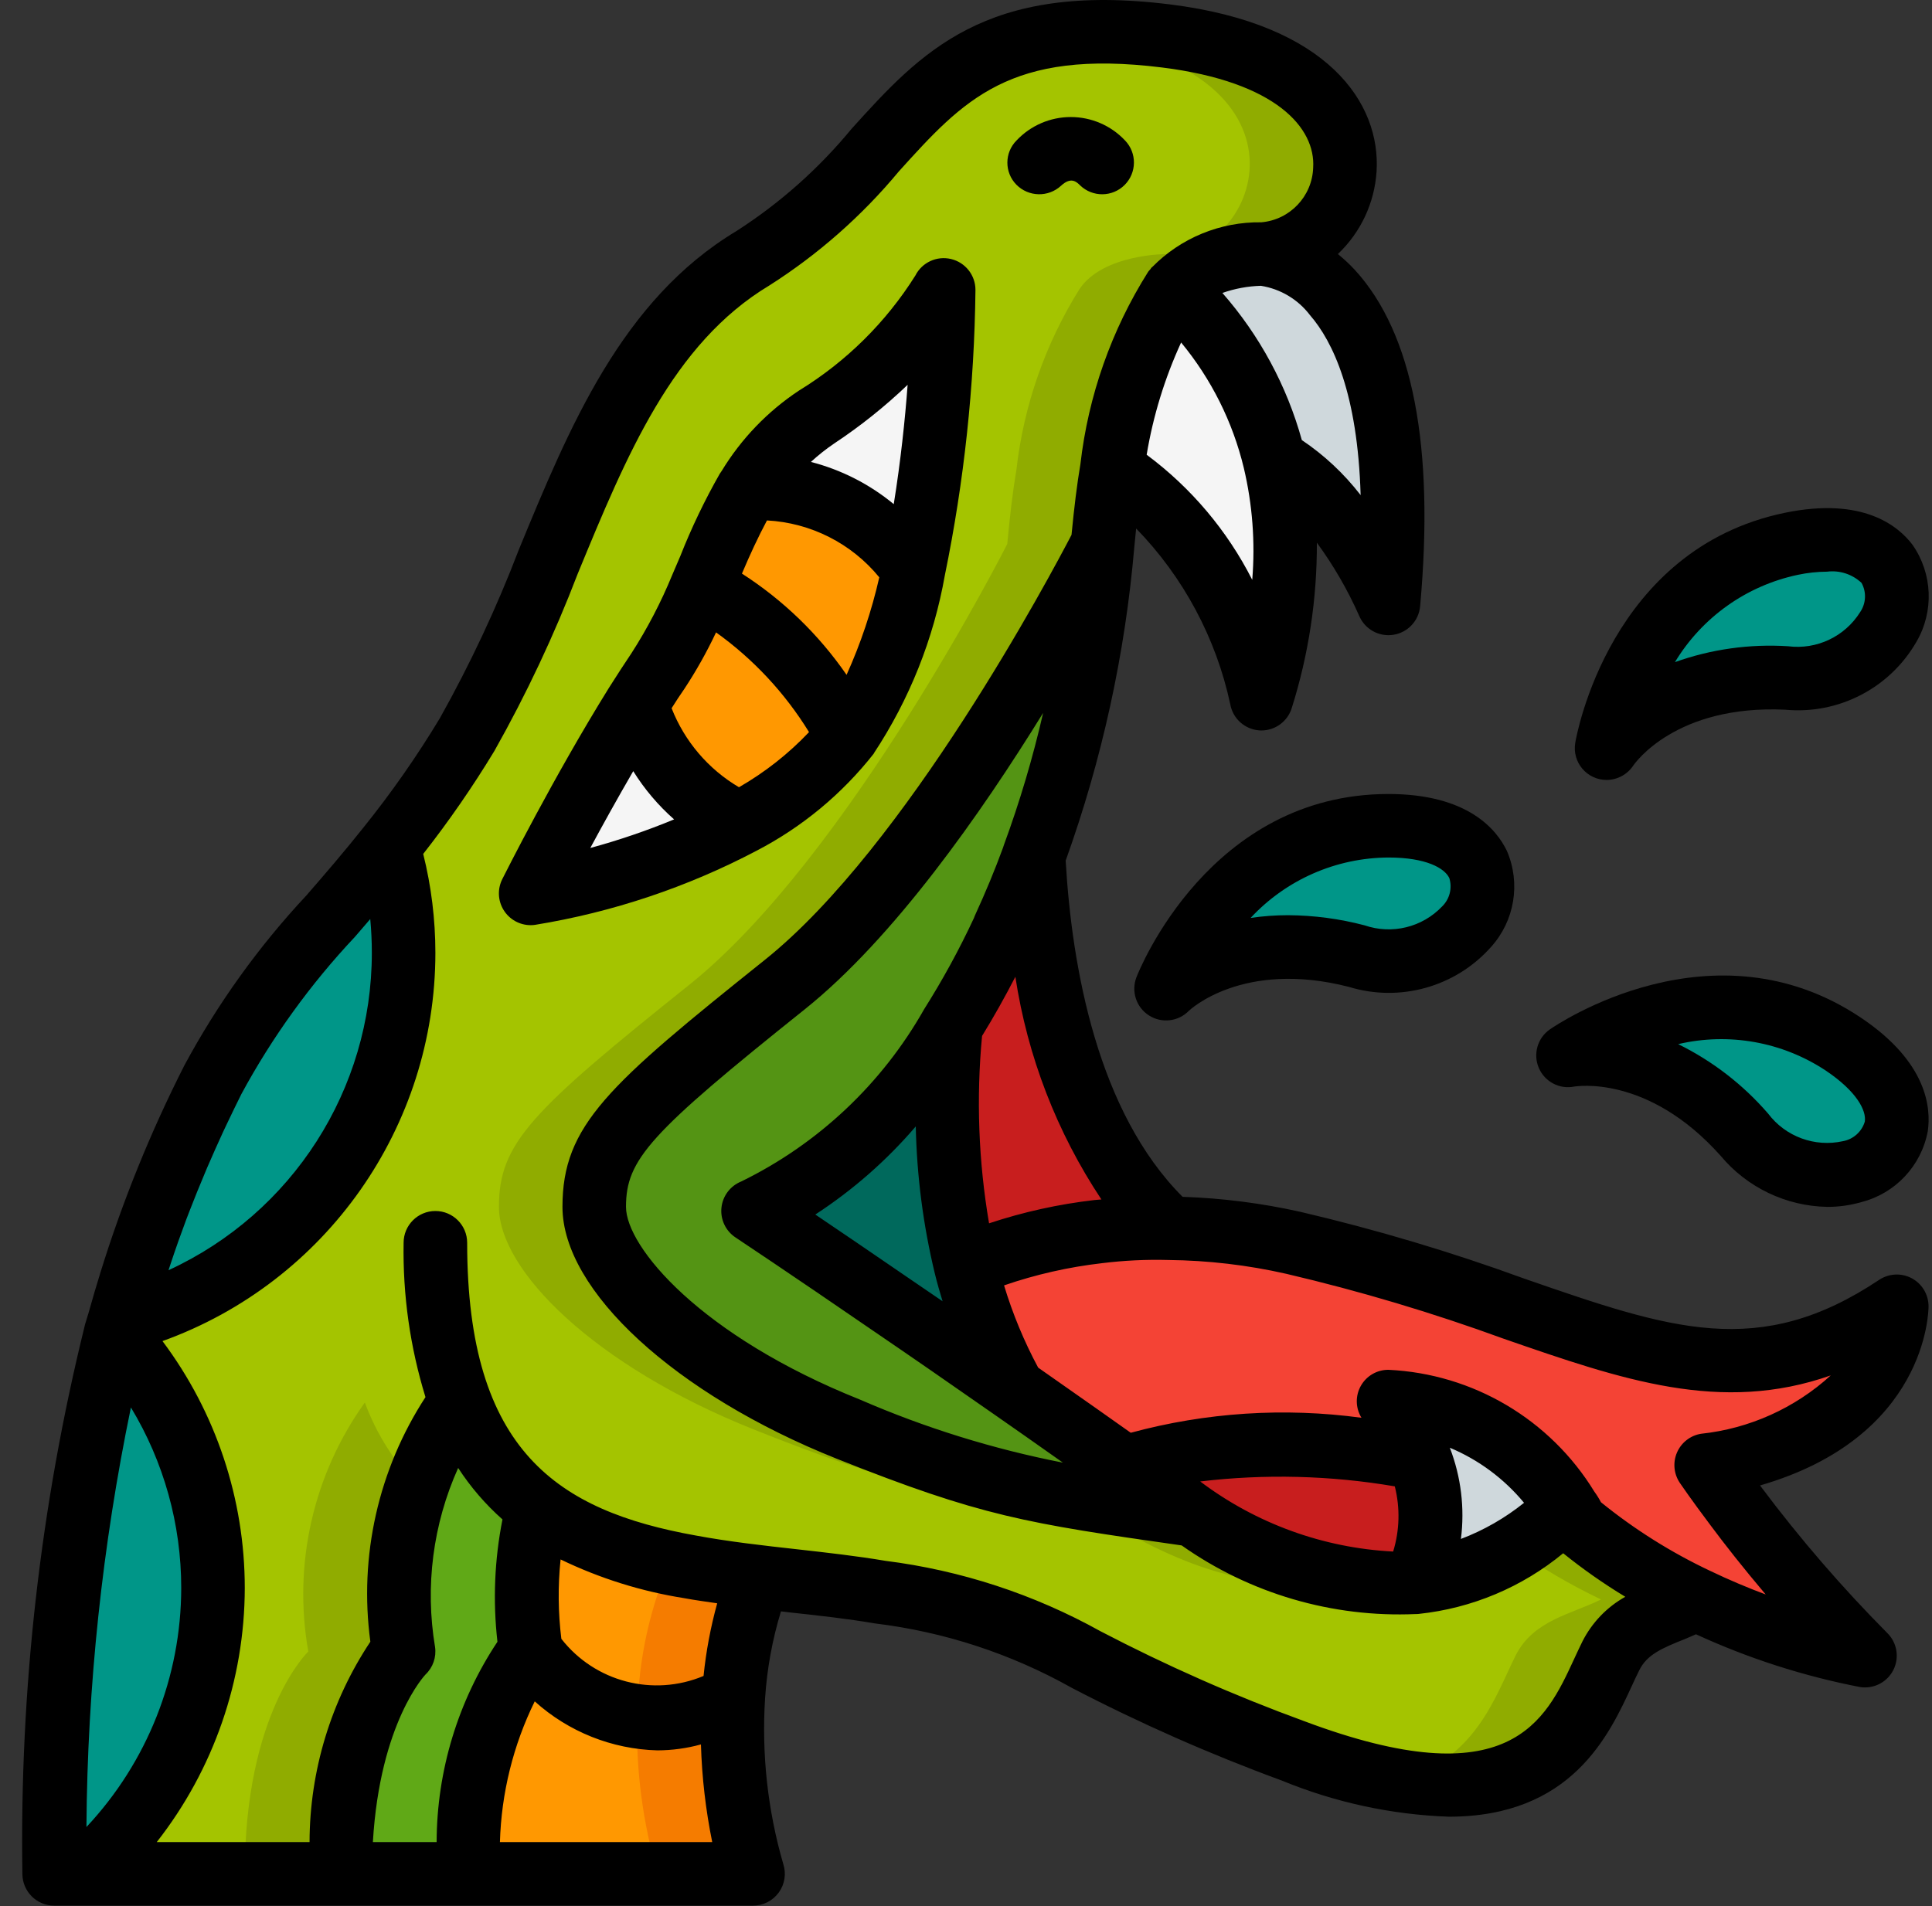 <svg width="76" height="75" viewBox="0 0 76 75" fill="none" xmlns="http://www.w3.org/2000/svg">
<rect x="0" y="0" width="76" height="75" fill="#333333" stroke="none"/>
<path d="M20.876 64.984C20.876 64.984 18.376 67.358 18.376 73.732H13.377C13.377 67.358 15.877 64.984 15.877 64.984C15.268 61.552 16.07 58.019 18.101 55.186C18.694 56.829 19.748 58.265 21.138 59.323C20.674 61.173 20.584 63.098 20.876 64.984Z" fill="#60A917"/>
<path d="M29.862 62.047C29.286 63.553 28.944 65.137 28.85 66.746C24.238 69.471 20.876 64.984 20.876 64.984C20.585 63.098 20.674 61.173 21.139 59.323C22.927 60.559 24.983 61.355 27.137 61.647C28.037 61.81 28.95 61.935 29.862 62.047Z" fill="#FF9801"/>
<path d="M27.137 61.647C24.982 61.355 22.927 60.559 21.139 59.323C21 59.879 20.898 60.443 20.832 61.013C21.67 61.279 22.523 61.491 23.388 61.647C24.288 61.81 25.2 61.935 26.112 62.047C25.536 63.553 25.195 65.137 25.1 66.746C24.742 66.954 24.366 67.129 23.975 67.267C25.59 67.878 27.4 67.685 28.849 66.746C28.944 65.137 29.285 63.553 29.861 62.047C28.949 61.935 28.037 61.81 27.137 61.647Z" fill="#F57C00"/>
<path d="M29.624 73.732H18.377C18.377 67.359 20.876 64.984 20.876 64.984C20.876 64.984 24.238 69.471 28.849 66.746C28.695 69.102 28.957 71.467 29.624 73.732Z" fill="#FF9801"/>
<path d="M28.849 66.746C27.725 67.459 26.383 67.747 25.065 67.556C25.011 69.644 25.284 71.729 25.875 73.732H29.624C28.957 71.467 28.695 69.102 28.849 66.746Z" fill="#F57C00"/>
<path d="M8.379 62.485C8.382 66.789 6.534 70.886 3.305 73.732H2.13C2.008 66.575 2.823 59.433 4.554 52.487C7.022 55.232 8.384 58.794 8.379 62.485Z" fill="#009688"/>
<path d="M62.004 59.935C61.902 59.731 61.785 59.535 61.654 59.348C61.601 59.39 61.551 59.436 61.504 59.485C59.925 61.024 57.883 61.999 55.693 62.26C53.356 62.51 50.482 61.897 46.933 59.61C40.522 58.698 38.922 58.448 33.373 56.236C27.125 53.736 23.375 49.987 23.375 47.488C23.375 44.989 24.625 43.739 30.874 38.74C37.122 33.741 43.371 21.406 43.371 21.406C43.471 20.331 43.583 19.357 43.733 18.47C44.02 15.953 44.866 13.532 46.208 11.384C47.12 9.996 49.62 9.996 49.62 9.996C53.369 9.996 55.868 2.661 45.87 1.411C35.873 0.161 35.873 6.41 29.624 10.159C23.375 13.908 22.126 22.656 18.377 28.905C17.449 30.448 16.418 31.926 15.29 33.329C15.684 34.681 15.882 36.082 15.877 37.49C15.88 44.3 11.29 50.255 4.705 51.987L4.555 52.474V52.487C7.022 55.232 8.384 58.794 8.379 62.484C8.383 66.789 6.534 70.886 3.305 73.732H13.378C13.378 67.358 15.877 64.984 15.877 64.984C15.268 61.552 16.07 58.019 18.102 55.186C18.694 56.829 19.749 58.265 21.138 59.323C22.927 60.559 24.982 61.355 27.137 61.647C28.037 61.81 28.949 61.935 29.861 62.047C31.486 62.247 33.098 62.397 34.623 62.647C42.121 63.897 40.871 65.146 50.869 68.896C60.867 72.645 62.117 67.646 63.366 65.146C64.066 63.747 65.553 63.522 66.728 62.934C65.034 62.137 63.447 61.129 62.004 59.935ZM20.876 35.153C20.876 35.153 22.838 31.229 25.012 27.73C25.3 27.28 25.587 26.83 25.875 26.405C26.545 25.369 27.118 24.273 27.587 23.131C28.101 21.81 28.702 20.524 29.387 19.282C30.07 18.129 31.006 17.147 32.123 16.407C34.165 15.164 35.879 13.45 37.122 11.409C37.08 15.086 36.691 18.752 35.96 22.356C35.546 24.691 34.666 26.918 33.373 28.905C32.23 30.347 30.795 31.531 29.162 32.379C26.565 33.739 23.768 34.676 20.876 35.153Z" fill="#A4C400"/>
<path d="M42.122 1.411C52.12 2.661 49.62 9.996 45.871 9.996C45.871 9.996 43.372 9.996 42.459 11.384C41.118 13.532 40.272 15.953 39.985 18.47C39.835 19.357 39.723 20.331 39.623 21.406C39.623 21.406 33.374 33.741 27.125 38.74C20.877 43.739 19.627 44.988 19.627 47.488C19.627 49.987 23.376 53.736 29.625 56.236C35.174 58.448 36.773 58.698 43.184 59.61C46.734 61.897 49.608 62.51 51.945 62.26C52.244 62.231 52.53 62.184 52.81 62.135C50.707 61.683 48.712 60.827 46.936 59.615C40.525 58.703 38.925 58.453 33.377 56.241C27.128 53.742 23.379 49.992 23.379 47.493C23.379 44.993 24.629 43.744 30.877 38.745C37.126 33.746 43.372 21.406 43.372 21.406C43.472 20.331 43.584 19.357 43.734 18.47C44.021 15.953 44.867 13.532 46.209 11.384C47.121 9.996 49.62 9.996 49.62 9.996C53.37 9.996 55.869 2.661 45.871 1.411C44.486 1.218 43.083 1.205 41.695 1.373C41.842 1.391 41.971 1.392 42.122 1.411Z" fill="#90AC00"/>
<path d="M16.41 58.456C15.504 57.522 14.803 56.408 14.352 55.186C12.321 58.019 11.519 61.552 12.128 64.984C12.128 64.984 9.628 67.358 9.628 73.732H13.377C13.377 67.358 15.877 64.984 15.877 64.984C15.531 62.797 15.714 60.558 16.41 58.456Z" fill="#90AC00"/>
<path d="M62.005 59.935C61.903 59.731 61.786 59.535 61.655 59.348C61.602 59.39 61.552 59.436 61.505 59.486C60.907 60.031 60.259 60.519 59.569 60.941C60.648 61.7 61.789 62.367 62.98 62.935C61.805 63.522 60.318 63.747 59.618 65.147C58.824 66.735 58.021 69.323 54.985 70.044C61.244 71.1 62.316 67.249 63.367 65.147C64.067 63.747 65.554 63.522 66.729 62.935C65.034 62.138 63.447 61.13 62.005 59.935Z" fill="#90AC00"/>
<path d="M39.872 54.662C38.098 53.424 36.473 52.3 35.061 51.337C31.749 49.063 29.625 47.651 29.625 47.651C32.902 46.078 35.619 43.54 37.41 40.377C37.073 43.532 37.267 46.722 37.985 49.813C38.393 51.507 39.027 53.138 39.872 54.662Z" fill="#00695C"/>
<path d="M53.607 21.795C52.785 20.294 51.594 19.029 50.145 18.119C49.524 15.536 48.155 13.193 46.208 11.383C47.12 9.996 49.62 9.996 49.62 9.996C49.62 9.996 55.166 9.996 54.763 21.494C54.751 21.768 54.561 22.002 54.296 22.071C54.03 22.14 53.751 22.028 53.607 21.795Z" fill="#CFD8DC"/>
<path d="M48.995 25.299C48.04 22.505 46.191 20.105 43.733 18.469C44.02 15.953 44.866 13.532 46.208 11.383C48.154 13.192 49.523 15.536 50.144 18.119C50.678 20.444 50.696 22.858 50.194 25.19C50.144 25.467 49.916 25.676 49.636 25.701C49.356 25.727 49.093 25.562 48.995 25.299Z" fill="#F5F5F5"/>
<path d="M61.655 59.348C61.602 59.39 61.551 59.436 61.505 59.485C59.925 61.024 57.883 61.999 55.693 62.259C56.42 60.727 56.479 58.963 55.856 57.386C55.562 56.58 55.145 55.825 54.619 55.149C57.511 55.308 60.141 56.878 61.655 59.348Z" fill="#CFD8DC"/>
<path d="M55.694 62.26C53.357 62.509 50.482 61.897 46.933 59.61C46.583 59.398 46.233 59.16 45.871 58.898C45.334 58.51 44.796 58.123 44.259 57.748C48.208 56.248 53.469 56.948 55.856 57.386C56.479 58.963 56.42 60.727 55.694 62.26Z" fill="#C81E1E"/>
<path d="M68.291 59.273C69.845 61.346 71.54 63.309 73.365 65.147C71.067 64.696 68.837 63.953 66.729 62.935C65.034 62.138 63.447 61.13 62.005 59.935C61.903 59.731 61.786 59.535 61.655 59.348C60.141 56.878 57.511 55.309 54.619 55.149C55.145 55.826 55.563 56.581 55.856 57.386C53.469 56.949 48.208 56.249 44.259 57.748C42.734 56.661 41.26 55.636 39.872 54.662C39.027 53.138 38.393 51.507 37.985 49.813C39.65 49.118 41.404 48.664 43.197 48.463C44.112 48.346 45.036 48.3 45.959 48.326C47.611 48.341 49.258 48.534 50.87 48.901C62.117 51.4 67.116 56.399 74.615 51.4C74.615 51.4 74.615 56.399 67.116 57.648C67.116 57.648 67.541 58.273 68.291 59.273Z" fill="#F44335"/>
<path d="M53.368 37.615C48.594 36.403 46.108 38.678 45.883 38.89C46.032 38.503 48.569 32.492 54.618 32.492C60.867 32.492 58.367 38.903 53.368 37.615Z" fill="#009688"/>
<path d="M68.615 44.651C65.191 40.79 61.679 41.527 61.679 41.527C61.679 41.527 67.328 37.603 72.514 41.09C77.701 44.576 72.052 48.501 68.615 44.651Z" fill="#009688"/>
<path d="M70.278 26.68C65.117 26.43 63.192 29.442 63.192 29.442C63.192 29.442 64.342 22.668 70.466 21.406C76.589 20.144 75.427 26.917 70.278 26.68Z" fill="#009688"/>
<path d="M29.162 32.379C26.565 33.739 23.768 34.676 20.876 35.153C20.876 35.153 22.838 31.229 25.013 27.73C25.647 29.813 27.164 31.513 29.162 32.379Z" fill="#F5F5F5"/>
<path d="M33.373 28.905C32.23 30.347 30.795 31.532 29.161 32.379C27.163 31.513 25.646 29.814 25.012 27.73C25.3 27.28 25.587 26.83 25.875 26.405C26.544 25.369 27.117 24.273 27.587 23.131C29.024 23.756 31.198 25.281 33.373 28.905Z" fill="#FF9801"/>
<path d="M35.96 22.356C35.546 24.69 34.666 26.918 33.373 28.904C31.198 25.28 29.024 23.756 27.587 23.131C28.101 21.809 28.702 20.524 29.386 19.282C31.048 19.032 33.46 19.419 35.96 22.356Z" fill="#FF9801"/>
<path d="M37.122 11.409C37.08 15.086 36.691 18.752 35.96 22.356C33.461 19.419 31.049 19.032 29.387 19.282C30.07 18.13 31.006 17.147 32.123 16.408C34.165 15.164 35.879 13.45 37.122 11.409Z" fill="#F5F5F5"/>
<path d="M45.958 48.326C45.035 48.3 44.112 48.346 43.196 48.463C41.404 48.664 39.65 49.118 37.985 49.813C37.267 46.722 37.072 43.533 37.41 40.377C38.184 39.154 38.877 37.88 39.485 36.566V36.553C39.897 35.654 40.297 34.704 40.66 33.704C40.922 38.628 42.097 44.776 45.958 48.326Z" fill="#C81E1E"/>
<path d="M46.933 59.61C40.522 58.698 38.922 58.448 33.373 56.236C27.125 53.737 23.375 49.987 23.375 47.488C23.375 44.989 24.625 43.739 30.874 38.74C37.122 33.741 43.371 21.407 43.371 21.407C43.014 25.603 42.102 29.734 40.659 33.691V33.704C40.297 34.703 39.897 35.653 39.484 36.553V36.566C38.877 37.88 38.184 39.153 37.41 40.377C35.618 43.54 32.901 46.078 29.624 47.651C29.624 47.651 31.749 49.063 35.06 51.337C36.472 52.3 38.097 53.424 39.872 54.661C41.259 55.636 42.734 56.661 44.258 57.748C44.796 58.123 45.333 58.511 45.87 58.898C46.233 59.16 46.583 59.398 46.933 59.61Z" fill="#549414"/>
<path d="M15.877 37.49C15.879 44.3 11.29 50.255 4.704 51.987C5.607 48.706 6.838 45.524 8.379 42.489C10.191 38.877 12.653 36.653 15.29 33.329C15.684 34.681 15.882 36.082 15.877 37.49Z" fill="#009688"/>
<path d="M75.864 51.4C75.864 50.938 75.61 50.515 75.204 50.297C74.797 50.08 74.304 50.104 73.92 50.36C69.193 53.514 65.72 52.306 59.962 50.311C57.076 49.257 54.128 48.378 51.136 47.679C49.619 47.341 48.074 47.144 46.52 47.092C43.187 43.758 42.165 38.101 41.921 33.864C43.351 29.884 44.259 25.736 44.621 21.523C44.644 21.273 44.668 21.023 44.693 20.795C46.55 22.705 47.833 25.098 48.394 27.702C48.491 28.274 48.969 28.703 49.547 28.74L49.62 28.742C50.172 28.742 50.658 28.38 50.817 27.851C51.479 25.749 51.811 23.557 51.802 21.353C52.457 22.248 53.015 23.212 53.465 24.227C53.66 24.691 54.115 24.994 54.618 24.993C54.682 24.993 54.746 24.988 54.81 24.978C55.378 24.89 55.814 24.426 55.864 23.853C56.435 17.565 55.575 13.113 53.301 10.625C53.092 10.4 52.868 10.19 52.629 9.996C53.528 9.144 54.071 7.983 54.151 6.747C54.317 4.082 52.276 0.953 46.028 0.174C38.747 -0.736 36.2 2.082 33.498 5.069C32.209 6.635 30.683 7.99 28.977 9.087C24.456 11.799 22.401 16.794 20.411 21.625C19.537 23.909 18.498 26.126 17.303 28.26C16.401 29.757 15.399 31.191 14.304 32.553C13.537 33.519 12.784 34.392 12.054 35.232C10.17 37.248 8.554 39.499 7.248 41.93C5.924 44.541 4.822 47.258 3.956 50.054C3.797 50.565 3.64 51.097 3.487 51.648L3.348 52.102C3.336 52.143 3.326 52.184 3.318 52.227C1.588 59.261 0.769 66.489 0.881 73.732C0.881 74.422 1.44 74.982 2.13 74.982H29.624C30.026 74.982 30.402 74.789 30.637 74.463C30.872 74.138 30.936 73.719 30.81 73.338C30.198 71.226 29.957 69.024 30.096 66.83C30.171 65.667 30.381 64.517 30.721 63.403L31.085 63.447C32.256 63.572 33.359 63.697 34.423 63.879C37.142 64.209 39.771 65.07 42.159 66.412C44.836 67.806 47.601 69.026 50.434 70.065C52.519 70.923 54.74 71.403 56.993 71.483C61.817 71.483 63.291 68.291 64.191 66.339C64.294 66.116 64.392 65.904 64.491 65.708C64.79 65.11 65.366 64.855 66.287 64.49C66.433 64.432 66.571 64.365 66.715 64.305C68.775 65.253 70.941 65.95 73.167 66.381C73.232 66.392 73.298 66.397 73.364 66.396C73.87 66.396 74.325 66.092 74.519 65.625C74.712 65.158 74.605 64.62 74.248 64.263C72.464 62.466 70.808 60.548 69.29 58.522C69.273 58.498 69.254 58.474 69.236 58.449C75.782 56.555 75.864 51.627 75.864 51.4ZM57.033 56.965C58.167 57.441 59.168 58.184 59.952 59.132C59.204 59.733 58.366 60.213 57.469 60.554C57.623 59.342 57.474 58.112 57.035 56.972L57.033 56.965ZM54.868 58.485C55.081 59.33 55.059 60.217 54.803 61.05C52.054 60.91 49.41 59.949 47.213 58.292C49.761 57.989 52.339 58.054 54.868 58.485ZM39.489 33.254C39.477 33.288 39.466 33.322 39.456 33.355C39.139 34.221 38.777 35.097 38.347 36.032C38.335 36.062 38.321 36.094 38.31 36.127C37.735 37.361 37.082 38.557 36.355 39.707C34.697 42.643 32.189 45.007 29.16 46.488C28.729 46.66 28.428 47.058 28.38 47.52C28.332 47.982 28.544 48.433 28.932 48.69C28.932 48.69 31.056 50.1 34.357 52.369C35.766 53.329 37.387 54.45 39.153 55.684L40.357 56.526C40.824 56.853 41.328 57.212 41.813 57.552C39.072 57.017 36.398 56.186 33.837 55.074C27.553 52.563 24.625 49.063 24.625 47.488C24.625 45.621 25.545 44.602 31.655 39.716C35.16 36.912 38.597 32.001 41.034 28.052C40.63 29.817 40.114 31.554 39.489 33.254ZM35.768 50.307C34.262 49.273 33.001 48.416 32.072 47.789C33.548 46.828 34.879 45.66 36.024 44.322C36.065 46.273 36.316 48.213 36.774 50.11C36.864 50.485 36.97 50.842 37.079 51.202C36.623 50.892 36.184 50.59 35.768 50.307ZM38.907 48.135C38.492 45.7 38.399 43.221 38.632 40.762C39.094 40.012 39.528 39.235 39.942 38.434C40.418 41.566 41.573 44.557 43.327 47.196C43.237 47.206 43.142 47.208 43.053 47.219C41.644 47.381 40.254 47.688 38.907 48.135ZM49.26 22.815C48.275 20.875 46.853 19.19 45.107 17.893C45.361 16.367 45.817 14.882 46.462 13.476C47.648 14.912 48.492 16.6 48.928 18.411C49.269 19.852 49.381 21.338 49.26 22.815ZM53.524 19.482C52.874 18.64 52.093 17.908 51.211 17.316C50.618 15.176 49.55 13.197 48.086 11.527C48.573 11.355 49.084 11.26 49.601 11.246C50.367 11.367 51.058 11.778 51.528 12.396C52.439 13.444 53.406 15.495 53.524 19.482ZM13.96 36.865L14.565 36.162C14.606 36.599 14.627 37.044 14.627 37.491C14.628 42.859 11.505 47.735 6.629 49.98C6.654 49.905 6.678 49.827 6.703 49.754C6.91 49.129 7.119 48.539 7.328 47.982C7.372 47.864 7.417 47.755 7.46 47.64C7.653 47.141 7.844 46.671 8.033 46.223C8.071 46.131 8.111 46.033 8.15 45.942C8.365 45.442 8.575 44.978 8.775 44.54L8.908 44.259C9.11 43.833 9.309 43.423 9.495 43.05C10.709 40.804 12.21 38.725 13.96 36.865ZM3.4 71.889C3.439 66.342 4.025 60.812 5.15 55.38C6.446 57.523 7.13 59.98 7.129 62.484C7.125 65.979 5.792 69.341 3.4 71.889ZM17.114 64.808C16.714 62.42 17.03 59.968 18.023 57.761C18.51 58.511 19.097 59.193 19.766 59.786C19.452 61.371 19.385 62.995 19.568 64.6C18.015 66.936 17.183 69.677 17.176 72.482H14.668C14.946 67.761 16.73 65.899 16.737 65.89C17.031 65.612 17.171 65.208 17.114 64.808ZM19.666 72.482C19.721 70.56 20.187 68.671 21.035 66.945C22.362 68.142 24.074 68.826 25.861 68.873C26.44 68.871 27.015 68.793 27.573 68.639C27.611 69.931 27.76 71.216 28.017 72.482H19.666ZM27.676 65.945C25.695 66.777 23.403 66.178 22.082 64.484C21.954 63.447 21.944 62.399 22.052 61.36C23.587 62.103 25.224 62.616 26.908 62.883C27.341 62.964 27.777 63.022 28.213 63.086C27.954 64.022 27.774 64.978 27.676 65.945ZM62.248 64.588C62.141 64.805 62.031 65.041 61.917 65.288C60.792 67.723 59.394 70.759 51.309 67.725C48.563 66.722 45.886 65.54 43.295 64.188C40.676 62.731 37.803 61.79 34.83 61.415C33.706 61.224 32.511 61.091 31.359 60.961C30.033 60.814 28.662 60.66 27.36 60.417C21.967 59.447 18.377 57.117 18.377 48.9C18.377 48.21 17.817 47.65 17.127 47.65C16.437 47.65 15.877 48.21 15.877 48.9C15.841 50.957 16.132 53.007 16.737 54.974C14.885 57.818 14.115 61.233 14.569 64.597C13.016 66.934 12.184 69.676 12.177 72.482H6.166C8.403 69.629 9.622 66.11 9.629 62.484C9.628 58.981 8.493 55.573 6.392 52.769C12.832 50.447 17.125 44.336 17.127 37.49C17.126 36.179 16.966 34.872 16.648 33.6C17.662 32.307 18.597 30.954 19.448 29.548C20.71 27.308 21.806 24.978 22.726 22.576C24.645 17.917 26.456 13.517 30.268 11.23C32.186 10.009 33.903 8.497 35.356 6.747C37.895 3.938 39.723 1.908 45.715 2.656C50.242 3.222 51.752 5.061 51.657 6.595C51.62 7.724 50.745 8.648 49.62 8.747C48.005 8.723 46.451 9.362 45.319 10.514C45.31 10.524 45.298 10.526 45.289 10.536C45.281 10.546 45.273 10.569 45.261 10.582C45.231 10.625 45.191 10.655 45.163 10.699C43.72 12.988 42.81 15.572 42.501 18.261C42.37 19.033 42.259 19.929 42.151 21.045C41.334 22.614 35.645 33.321 30.093 37.764C23.909 42.712 22.126 44.281 22.126 47.488C22.126 50.782 26.56 54.861 32.911 57.397C38.601 59.664 40.353 59.936 46.484 60.809C49.169 62.704 52.407 63.654 55.691 63.509H55.697C55.736 63.509 55.776 63.509 55.814 63.503C57.9 63.282 59.874 62.452 61.492 61.117C62.267 61.742 63.083 62.314 63.935 62.83C63.21 63.234 62.623 63.847 62.248 64.588ZM66.911 56.416C66.49 56.486 66.135 56.765 65.967 57.157C65.8 57.548 65.843 57.998 66.082 58.35C66.082 58.35 66.518 58.994 67.291 60.021C67.849 60.771 68.582 61.705 69.458 62.739C68.769 62.482 68.029 62.173 67.269 61.808C65.736 61.084 64.295 60.178 62.978 59.11C62.902 58.965 62.815 58.825 62.718 58.693C60.98 55.851 57.946 54.055 54.618 53.899C54.168 53.896 53.752 54.138 53.532 54.53C53.311 54.922 53.321 55.403 53.557 55.786C50.523 55.374 47.436 55.575 44.481 56.376C43.566 55.726 42.657 55.087 41.79 54.48L40.839 53.813C40.285 52.781 39.836 51.698 39.497 50.577C40.749 50.146 42.044 49.853 43.36 49.702C44.222 49.596 45.092 49.554 45.96 49.578C47.522 49.594 49.078 49.776 50.601 50.122C53.498 50.801 56.351 51.653 59.146 52.674C63.813 54.293 67.693 55.639 72.018 54.119C70.604 55.409 68.814 56.214 66.911 56.416Z" fill="black"/>
<path d="M54.619 31.242C47.596 31.242 44.821 38.154 44.706 38.449C44.49 39.003 44.694 39.632 45.194 39.953C45.693 40.275 46.351 40.2 46.765 39.775C46.784 39.755 48.877 37.758 53.059 38.831C55.071 39.448 57.259 38.834 58.655 37.259C59.582 36.231 59.826 34.758 59.28 33.486C58.88 32.648 57.75 31.242 54.619 31.242ZM56.729 35.667C55.946 36.489 54.755 36.78 53.68 36.41C52.697 36.151 51.686 36.017 50.669 36.011C50.176 36.011 49.684 36.047 49.196 36.118C50.598 34.611 52.56 33.751 54.619 33.741C56.103 33.741 56.829 34.16 57.013 34.551C57.135 34.947 57.026 35.377 56.729 35.667Z" fill="black"/>
<path d="M73.216 40.052C67.39 36.134 61.227 40.324 60.969 40.503C60.481 40.842 60.299 41.478 60.534 42.023C60.769 42.569 61.356 42.874 61.937 42.752C61.967 42.752 64.812 42.253 67.686 45.479C68.727 46.727 70.259 47.459 71.884 47.488C72.332 47.489 72.778 47.427 73.209 47.303C74.552 46.966 75.577 45.877 75.833 44.516C75.968 43.596 75.816 41.799 73.216 40.052ZM73.357 44.133C73.238 44.53 72.907 44.827 72.5 44.902C71.39 45.149 70.238 44.725 69.553 43.817C68.569 42.678 67.366 41.749 66.015 41.084C68.012 40.617 70.113 40.994 71.823 42.126C73.054 42.954 73.422 43.706 73.357 44.133Z" fill="black"/>
<path d="M70.213 20.177C63.34 21.595 62.014 28.925 61.965 29.237C61.906 29.599 62.008 29.968 62.245 30.247C62.482 30.527 62.83 30.689 63.196 30.689C63.615 30.689 64.007 30.48 64.242 30.133C64.308 30.033 65.919 27.726 70.222 27.925C72.318 28.124 74.337 27.08 75.387 25.255C76.085 24.06 76.025 22.568 75.232 21.434C74.671 20.694 73.285 19.543 70.213 20.177ZM73.175 24.083C72.573 25.047 71.464 25.573 70.337 25.428C68.827 25.332 67.313 25.544 65.888 26.053C66.954 24.289 68.702 23.046 70.718 22.619C71.098 22.538 71.485 22.496 71.873 22.494C72.368 22.432 72.864 22.593 73.228 22.935C73.428 23.297 73.407 23.741 73.175 24.083Z" fill="black"/>
<path d="M34.373 29.652V29.643C35.775 27.522 36.727 25.135 37.169 22.631C37.927 18.937 38.33 15.179 38.372 11.409C38.373 10.83 37.976 10.327 37.413 10.192C36.851 10.057 36.269 10.326 36.008 10.842C34.85 12.684 33.283 14.234 31.427 15.37C30.193 16.188 29.154 17.269 28.386 18.536L28.377 18.548C28.357 18.581 28.334 18.608 28.314 18.641C27.721 19.682 27.202 20.765 26.762 21.88L26.441 22.63C26.002 23.7 25.467 24.728 24.841 25.701C24.565 26.109 24.29 26.538 23.951 27.07C21.772 30.578 19.84 34.431 19.758 34.593C19.564 34.981 19.584 35.441 19.812 35.81C20.04 36.179 20.443 36.403 20.876 36.403C20.935 36.403 20.994 36.399 21.052 36.39C24.093 35.895 27.034 34.91 29.76 33.475C31.553 32.544 33.126 31.24 34.373 29.652ZM29.068 30.975C27.863 30.264 26.93 29.17 26.419 27.867C26.582 27.611 26.746 27.354 26.919 27.108C27.388 26.397 27.805 25.653 28.168 24.883C29.636 25.935 30.879 27.269 31.825 28.807C31.017 29.66 30.089 30.39 29.071 30.975H29.068ZM30.169 20.478C31.892 20.568 33.497 21.381 34.589 22.717C34.289 24.036 33.858 25.321 33.302 26.554C32.207 24.966 30.808 23.612 29.186 22.57C29.499 21.829 29.822 21.131 30.172 20.475L30.169 20.478ZM35.704 15.141C35.602 16.516 35.428 18.16 35.158 19.837C34.206 19.051 33.094 18.484 31.899 18.176C32.186 17.912 32.492 17.669 32.815 17.45C33.846 16.767 34.813 15.994 35.707 15.139L35.704 15.141ZM24.91 30.343C25.351 31.051 25.892 31.69 26.517 32.241C25.443 32.686 24.342 33.061 23.221 33.366C23.692 32.491 24.277 31.434 24.91 30.343Z" fill="black"/>
<path d="M41.738 7.309C42.133 6.944 42.347 7.154 42.488 7.293C42.979 7.767 43.758 7.76 44.24 7.278C44.722 6.796 44.729 6.016 44.255 5.526C43.702 4.938 42.93 4.605 42.122 4.605C41.314 4.605 40.543 4.938 39.989 5.526C39.51 6.006 39.507 6.782 39.981 7.266C40.459 7.752 41.237 7.771 41.738 7.309Z" fill="black"/>
</svg>
